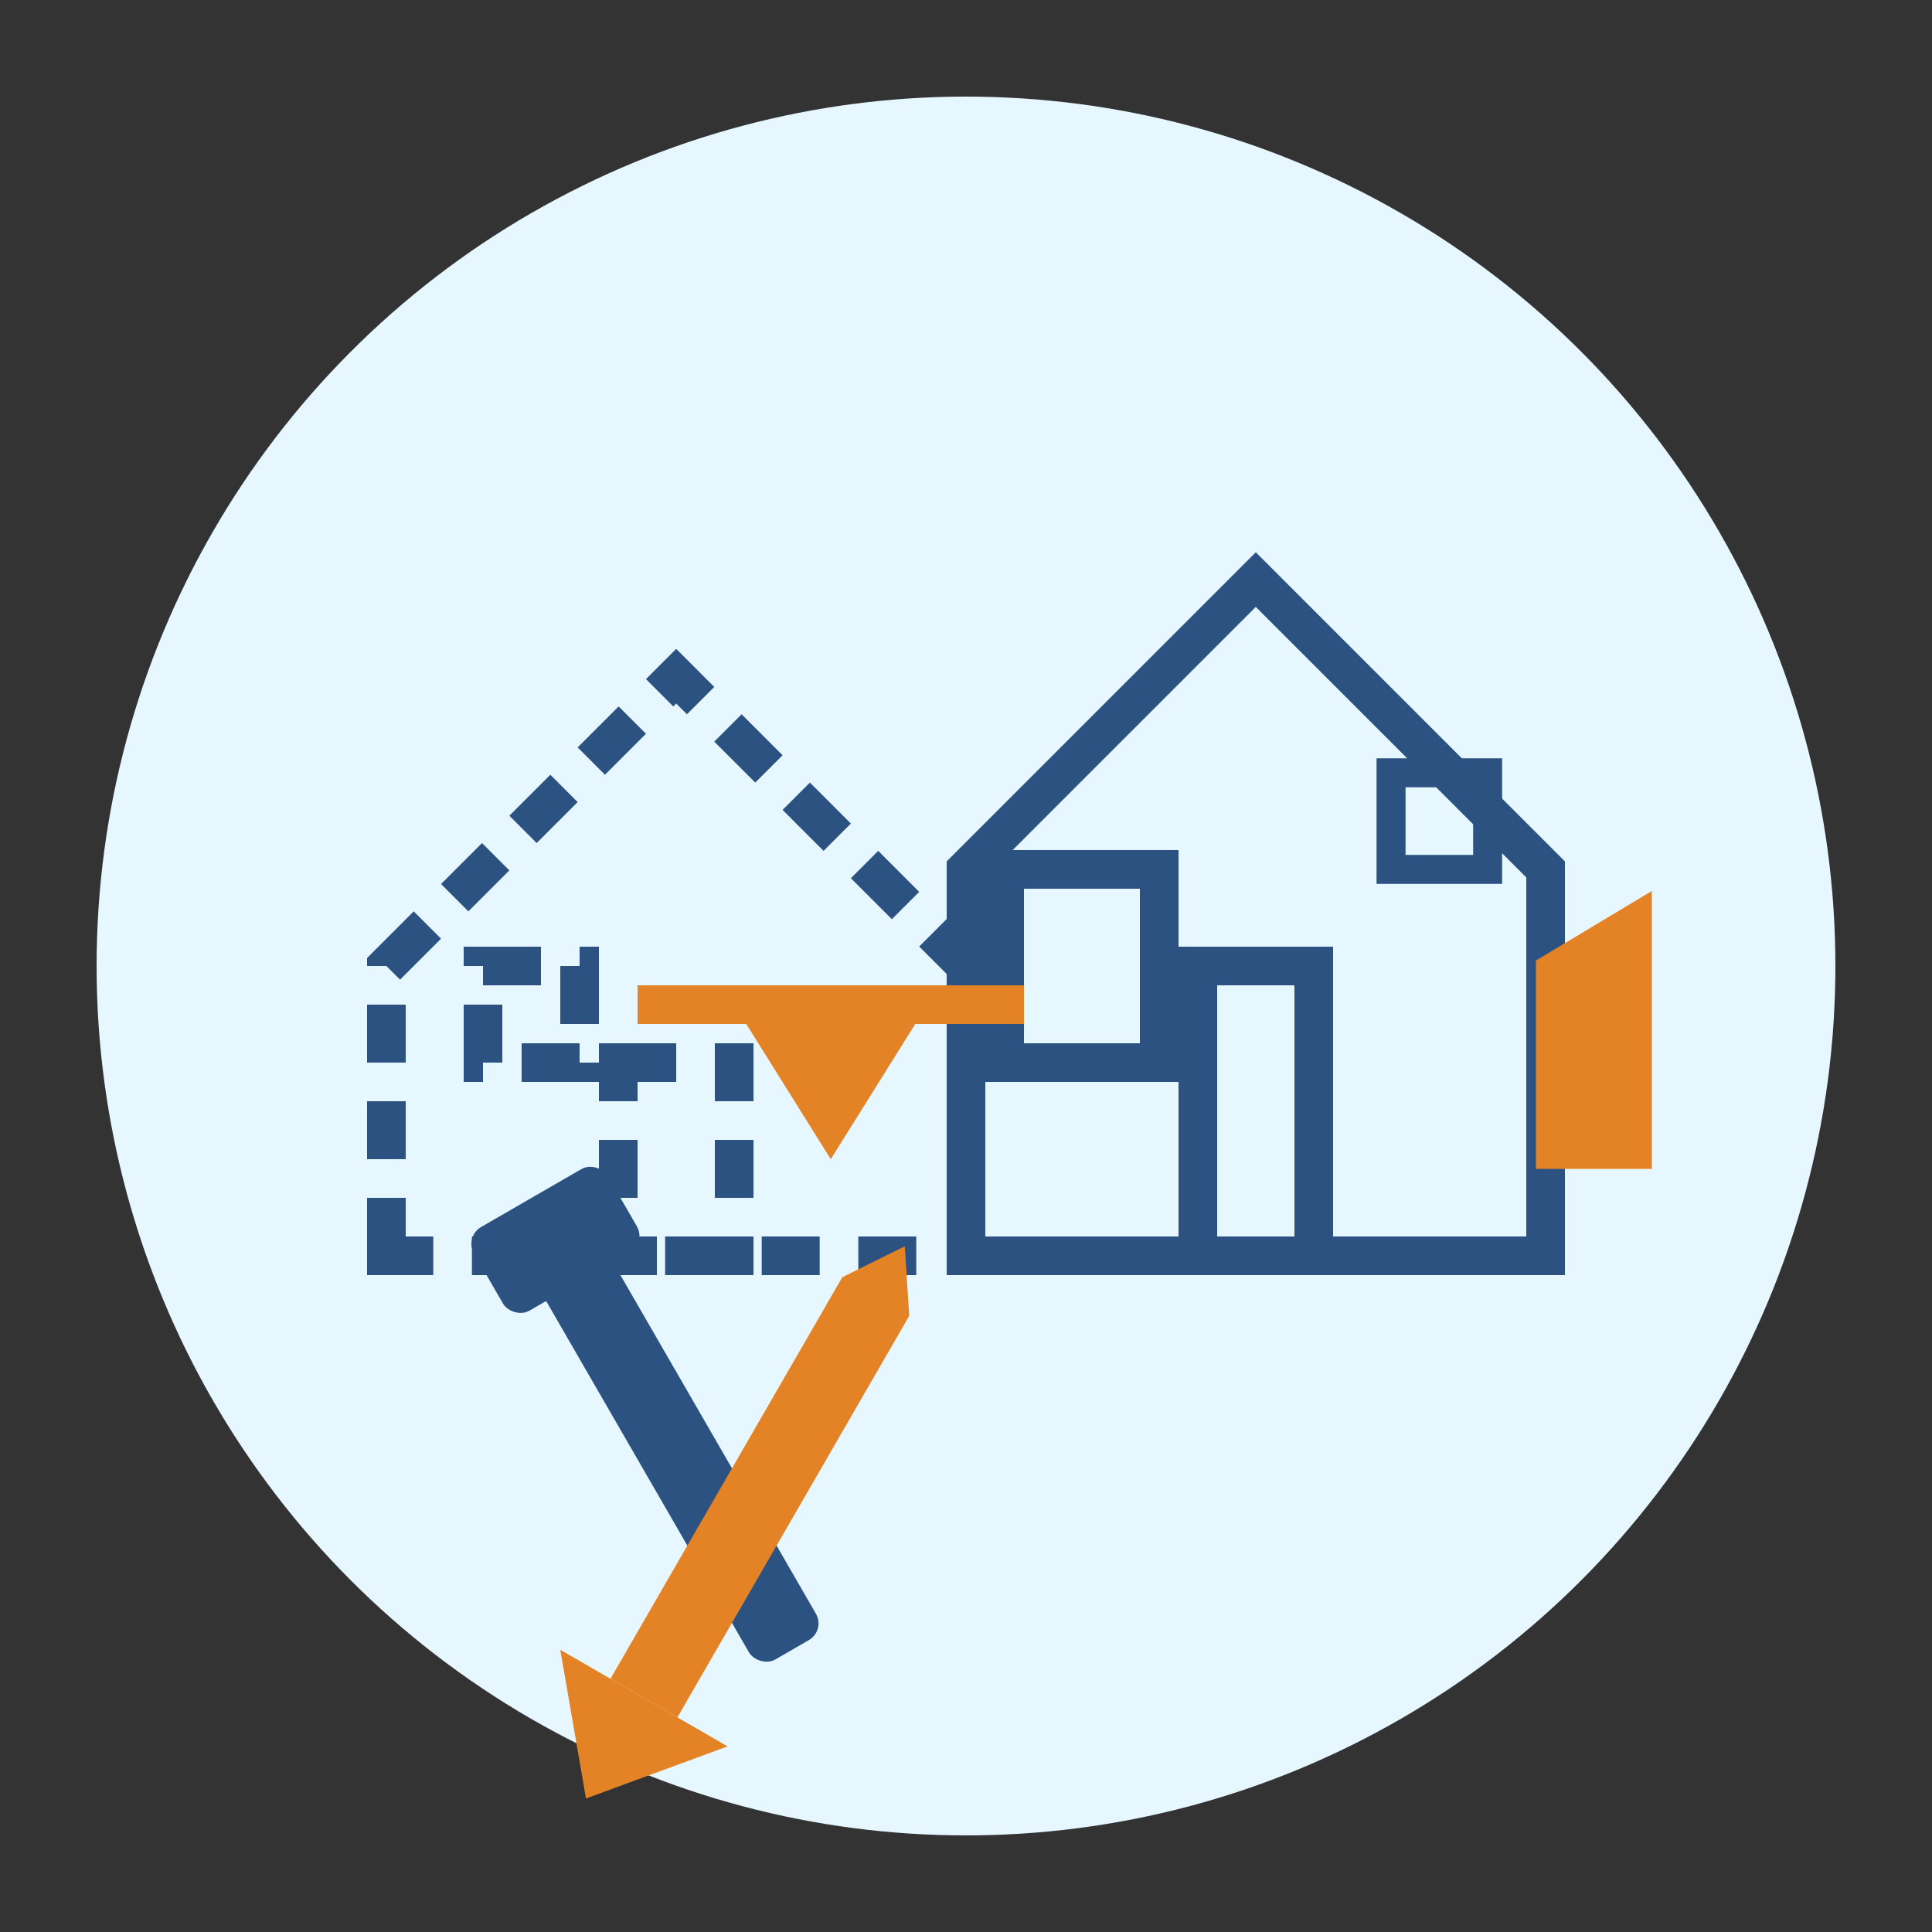 <svg xmlns="http://www.w3.org/2000/svg" width="100" height="100" viewBox="0 0 100 100">
  <rect x="0" y="0" width="100" height="100" fill="#333333" stroke="none"/>
  <!-- Rekonstrukce a přestavby -->
  <defs>
    <linearGradient id="grad3" x1="0%" y1="0%" x2="100%" y2="100%">
      <stop offset="0%" style="stop-color:#2c5282;stop-opacity:1" />
      <stop offset="100%" style="stop-color:#4299e1;stop-opacity:1" />
    </linearGradient>
  </defs>
  
  <!-- Background Circle -->
  <circle cx="50" cy="50" r="45" fill="#e6f7ff" />
  
  <!-- House Before -->
  <g transform="translate(20, 35)">
    <path d="M0,30 L0,15 L15,0 L30,15 L30,30 Z" fill="none" stroke="#2c5282" stroke-width="2" stroke-dasharray="3,2" />
    <rect x="12" y="20" width="6" height="10" fill="none" stroke="#2c5282" stroke-width="2" stroke-dasharray="3,2" />
    <rect x="5" y="15" width="5" height="5" fill="none" stroke="#2c5282" stroke-width="2" stroke-dasharray="3,2" />
  </g>
  
  <!-- House After -->
  <g transform="translate(50, 25)">
    <path d="M0,40 L0,20 L15,5 L30,20 L30,40 Z" fill="none" stroke="#2c5282" stroke-width="2" />
    <rect x="12" y="25" width="6" height="15" fill="none" stroke="#2c5282" stroke-width="2" />
    <rect x="2" y="20" width="8" height="10" fill="none" stroke="#2c5282" stroke-width="2" />
    
    <!-- Add dormer/new element -->
    <path d="M30,25 L35,22 L35,35 L30,35 Z" fill="#e48325" stroke="#e48325" stroke-width="1" />
    <rect x="22" y="15" width="5" height="5" fill="none" stroke="#2c5282" stroke-width="1.5" />
  </g>
  
  <!-- Transformation Arrow -->
  <g transform="translate(38, 52)">
    <path d="M0,0 L10,0 L5,8 Z" fill="#e48325" />
    <line x1="-5" y1="0" x2="15" y2="0" stroke="#e48325" stroke-width="2" />
  </g>
  
  <!-- Tools -->
  <g transform="translate(35, 75)">
    <g transform="rotate(-30)">
      <rect x="-2" y="-12" width="4" height="24" fill="#2c5282" rx="1" />
      <rect x="-4" y="-15" width="8" height="5" fill="#2c5282" rx="1" />
    </g>
    
    <g transform="rotate(30) translate(5, 0)">
      <path d="M0,-15 L2,-12 L2,12 L-2,12 L-2,-12 Z" fill="#e48325" />
      <path d="M-5,12 L5,12 L0,18 Z" fill="#e48325" />
    </g>
  </g>
</svg>
